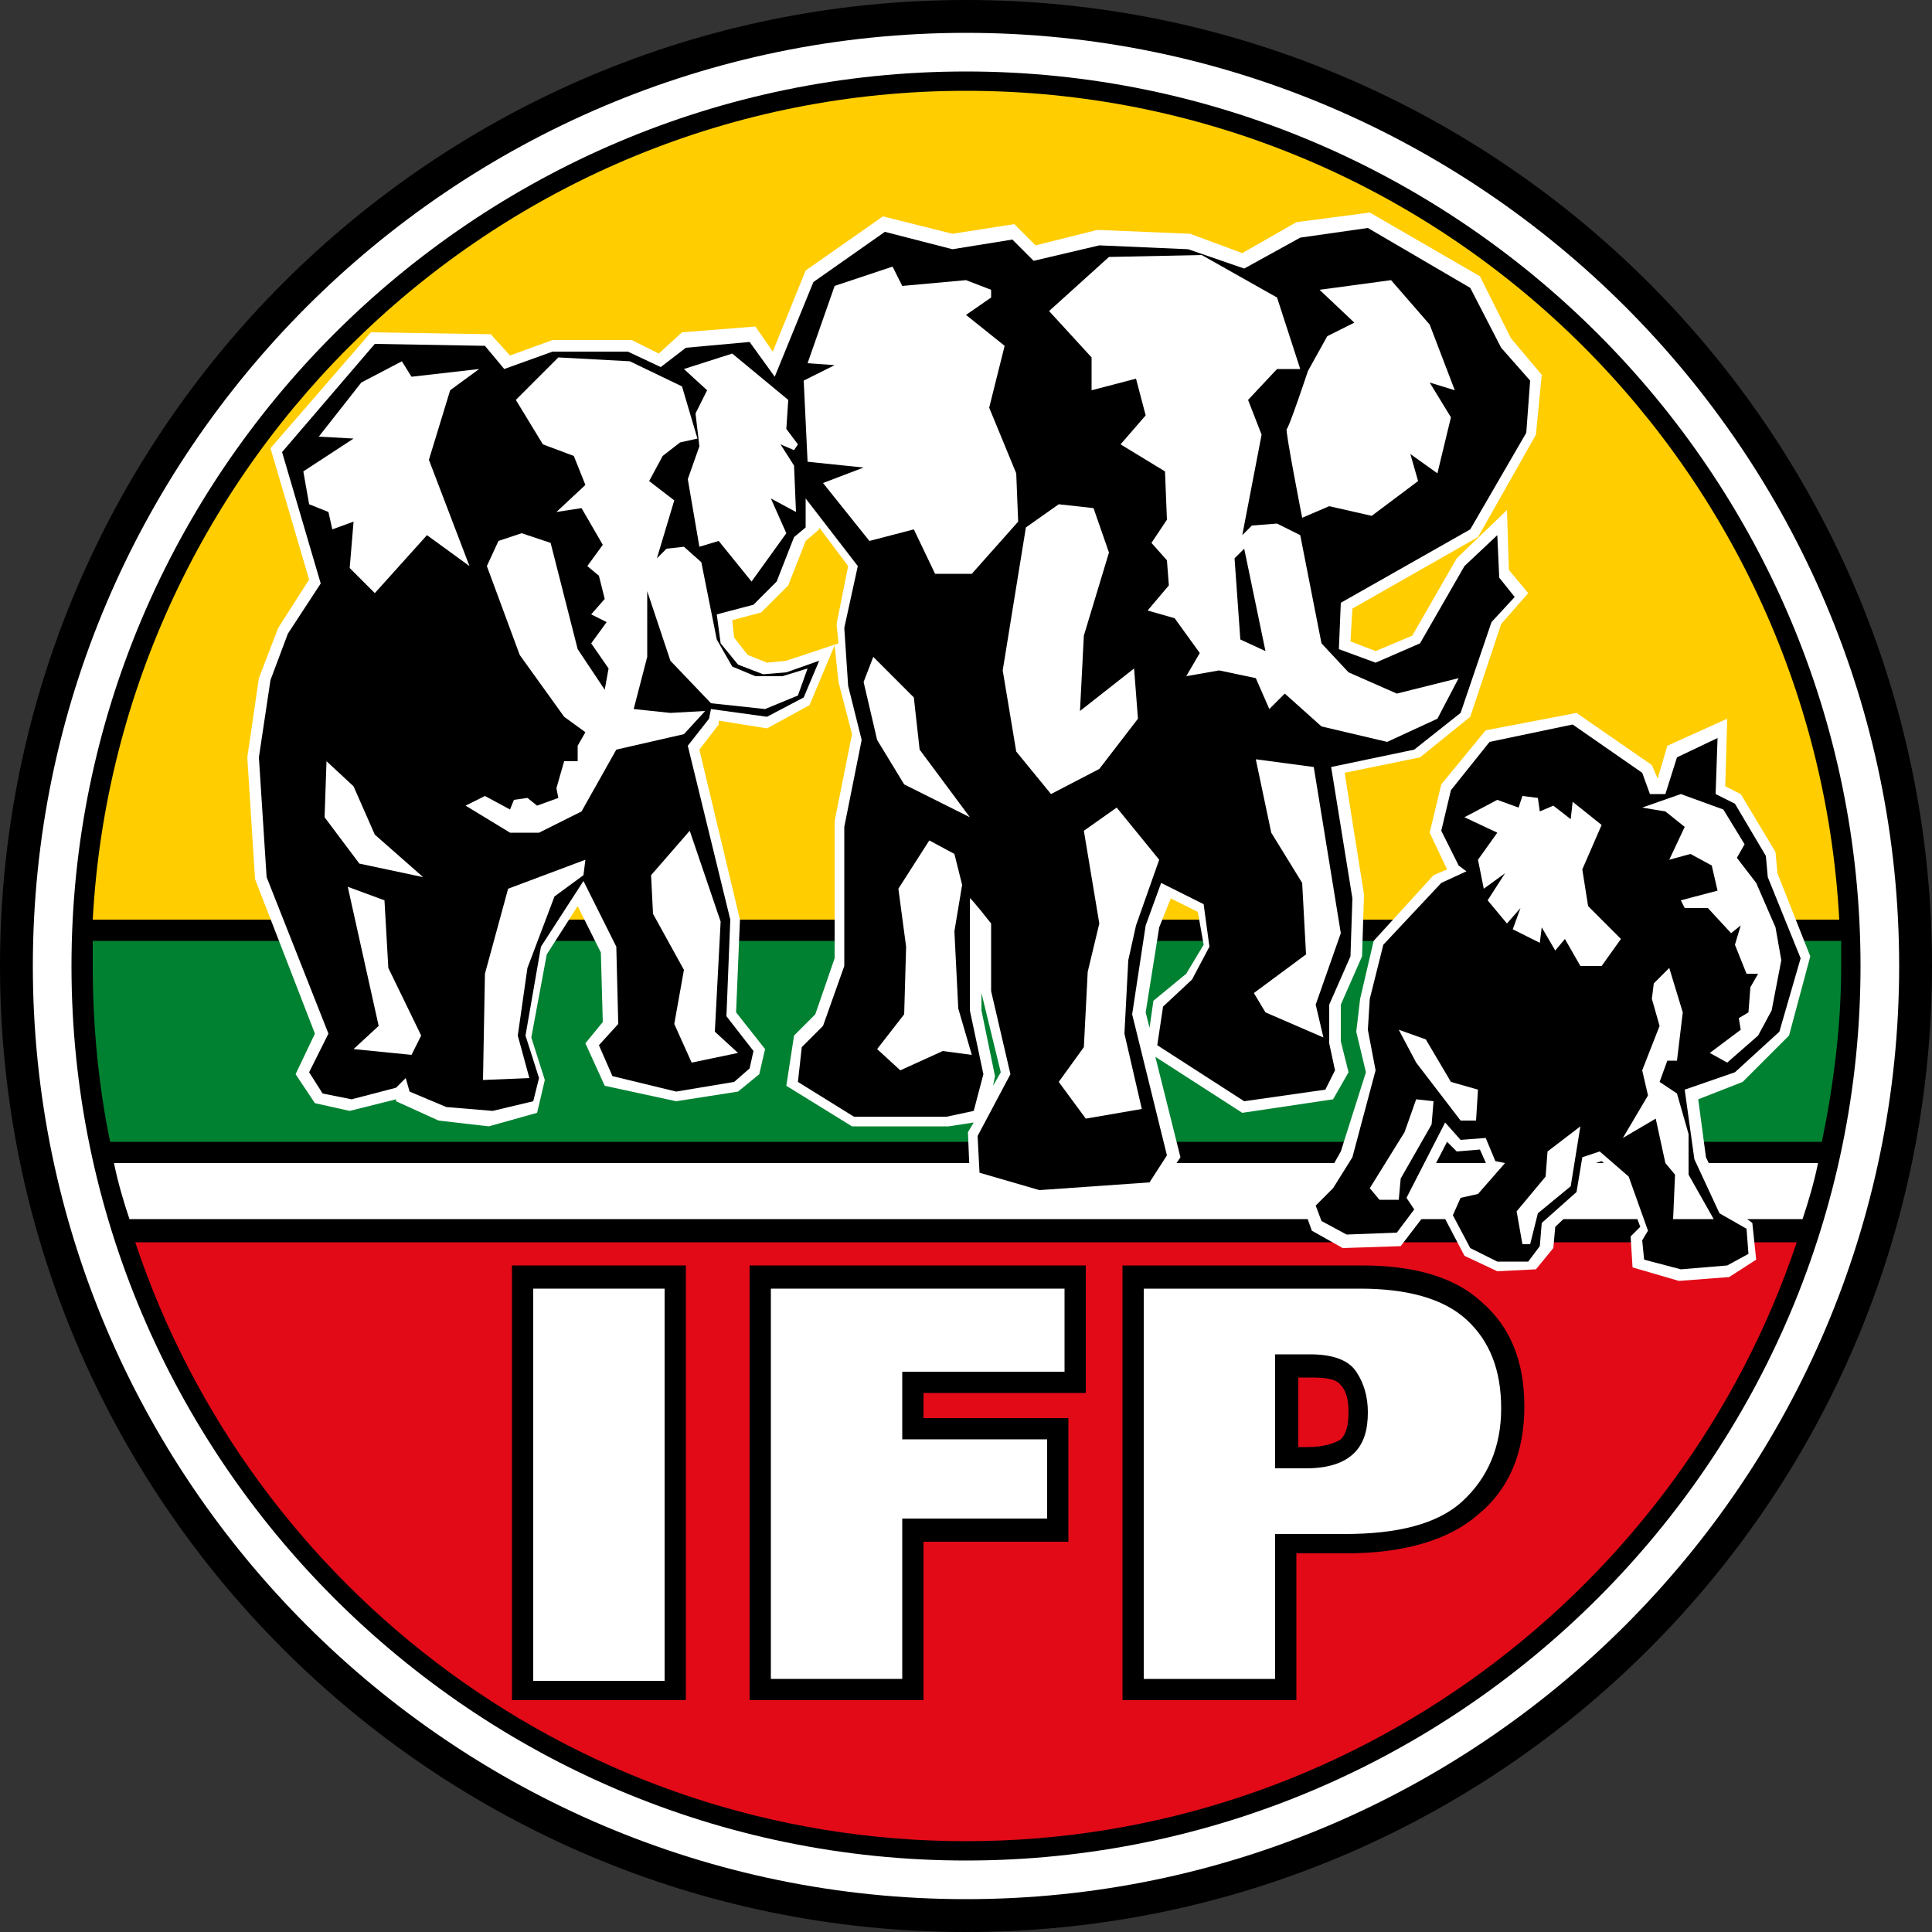 <?xml version="1.0" encoding="utf-8"?>
<!-- Generator: Adobe Illustrator 21.1.0, SVG Export Plug-In . SVG Version: 6.00 Build 0)  -->
<svg version="1.1" id="Layer_1" xmlns="http://www.w3.org/2000/svg" xmlns:xlink="http://www.w3.org/1999/xlink" width="100" height="100"
	 viewBox="0 0 100 100" enable-background="new 0 0 100 100" xml:space="preserve">
<rect x="0" y="0" width="100" height="100" fill="#333333" stroke="none"/>
<g>
	<path d="M50,0C22.4,0,0,22.4,0,50s22.4,50,50,50s50-22.4,50-50S77.6,0,50,0z"/>
	<path fill="#FFFFFF" d="M50,98.3C23.4,98.3,1.7,76.6,1.7,50S23.4,1.7,50,1.7S98.3,23.4,98.3,50S76.6,98.3,50,98.3z"/>
	<g>
		<path d="M50,3.7C24.5,3.7,3.7,24.5,3.7,50S24.5,96.3,50,96.3S96.3,75.5,96.3,50S75.5,3.7,50,3.7z"/>
	</g>
	<g>
		<path fill="#FFCD00" d="M50,4.7c24.2,0,43.9,19,45.2,42.9H4.8C6.1,23.8,25.8,4.7,50,4.7z"/>
		<path fill="#008131" d="M94.3,59.1H5.7c-0.6-2.9-0.9-6-0.9-9.1c0-0.4,0-0.9,0-1.3h90.5c0,0.4,0,0.9,0,1.3
			C95.3,53.1,94.9,56.2,94.3,59.1z"/>
		<path fill="#FFFFFF" d="M5.9,60.2h88.2c-0.2,1-0.5,2-0.8,2.9H6.7C6.4,62.2,6.1,61.2,5.9,60.2z"/>
		<path fill="#E20A17" d="M50,95.3c-20,0-37-13-43-31H93C87,82.2,70,95.3,50,95.3z"/>
	</g>
	<rect x="26.5" y="65.5" width="9" height="22.5"/>
	<polygon points="38.8,88 38.8,65.5 56.2,65.5 56.2,72.1 47.8,72.1 47.8,73.4 55.3,73.4 55.3,79.8 47.8,79.8 47.8,88 	"/>
	<g>
		<path d="M58.1,88V65.5h12.4c2.7,0,4.8,0.6,6.2,1.9c1.5,1.3,2.2,3.1,2.2,5.4c0,2.4-0.8,4.3-2.4,5.6c-1.5,1.3-3.8,2-6.8,2h-2.6V88
			H58.1z M67.7,74.9c0.8,0,1.4-0.2,1.7-0.4c0.3-0.3,0.4-0.8,0.4-1.4c0-0.6-0.1-1.1-0.4-1.4c-0.2-0.3-0.7-0.4-1.5-0.4h-0.7v3.6H67.7z
			"/>
		<g>
			<path fill="#FFFFFF" d="M27.6,66.7h6.8v20.3h-6.8V66.7z"/>
			<path fill="#FFFFFF" d="M39.9,66.7h15.2V71h-8.4v3.5h7.5v4.1h-7.5v8.3h-6.8V66.7z"/>
			<path fill="#FFFFFF" d="M59.2,66.7h11.2c2.4,0,4.3,0.5,5.5,1.6c1.2,1.1,1.8,2.6,1.8,4.6c0,2-0.7,3.6-2,4.8
				c-1.3,1.2-3.4,1.7-6.1,1.7H66v7.5h-6.8V66.7z M66.1,76h1.5c1.2,0,2-0.3,2.5-0.8c0.5-0.5,0.7-1.2,0.7-2.1c0-0.8-0.2-1.5-0.6-2.1
				c-0.4-0.6-1.2-0.9-2.4-0.9h-1.8V76z"/>
		</g>
	</g>
	<g>
		<path fill="none" d="M27.6,66.7h6.8v20.3h-6.8V66.7z"/>
		<path fill="none" d="M39.9,66.7h15.2V71h-8.4v3.5h7.5v4.1h-7.5v8.3h-6.8V66.7z"/>
		<path fill="none" d="M59.2,66.7h11.2c2.4,0,4.3,0.5,5.5,1.6c1.2,1.1,1.8,2.6,1.8,4.6c0,2-0.7,3.6-2,4.8c-1.3,1.2-3.4,1.7-6.1,1.7
			H66v7.5h-6.8V66.7z M66.1,76h1.5c1.2,0,2-0.3,2.5-0.8c0.5-0.5,0.7-1.2,0.7-2.1c0-0.8-0.2-1.5-0.6-2.1c-0.4-0.6-1.2-0.9-2.4-0.9
			h-1.8V76z"/>
	</g>
	<g>
		<polygon fill="#FFFFFF" points="92.6,53.6 93.7,49.5 92,45.2 91.9,44.1 90.1,41.1 89.3,40.7 89.4,37.2 86.3,38.6 85.8,40.3 
			85.5,39.6 81.6,36.9 76.9,37.8 74.6,40.6 74,43.1 74.9,45 74.2,45.3 71.1,48.7 70.4,51.7 70.2,53.4 70.7,55.5 69.4,59.6 
			68.5,61.2 67.4,62.3 67.9,63.7 69.5,64.6 72.5,64.5 73.8,62.8 73.4,62 74.9,59.1 75.4,59.6 76.6,59.5 77,60.4 76.3,61.3 
			75.2,61.5 74.7,62.9 75.8,65 77.5,65.8 79.5,65.7 80.4,64.6 80.5,63.5 82.3,61.8 82.6,60.2 82.9,60.1 84,61.1 84.9,63.5 84.4,64 
			84.5,65.6 86.9,66.3 89.5,66.1 90.9,65.2 90.7,63.3 89.5,62.4 88.3,59.9 87.9,56.9 90.2,56 		"/>
		<path fill="#FFFFFF" d="M69,56.9l0.8-1.4l-0.4-1.6v-1.9l1.1-2.5l0.1-3.2l-1-6.3l3.9-0.8l2.6-2.1l1.6-4.8l1.4-1.6l-1-1.2L78,26.4
			l-2.6,2.5l-2.3,4l-1.9,0.8l-1.3-0.5l0.1-1.7l6.5-3.7l3-5.3l0.3-3.1l-1.6-1.9l-1.6-3.2L70.9,11l-3.8,0.5l-2.8,1.6l-2.7-1l-4.8-0.2
			l-3.2,0.8l-1.1-1.1l-3.2,0.5l-3.6-0.9L41.7,14L40,18.2l-0.9-1.3l-3.8,0.3l-1.2,1.1l-1.4-0.7h-4.1l-2.2,0.8l-1-1.1l-6.2-0.1l-5.2,6
			l2,6.8l-1.6,2.5l-1,2.6l-0.6,4.1l0.4,6.3l3.1,8l-1,2.1l1,1.5l1.8,0.4l2.4-0.6l0,0.1l2.2,1l2.6,0.3l2.5-0.7l0.4-1.7l-0.7-2.2
			l0.8-4.3l1.6-2.5l1.2,2.4l0.1,3.6L30.3,54l1,2.2L35,57l3.2-0.5l1.1-0.9l0.3-1.3l-1.5-1.9l0.2-4.8l-2.1-8.8l1-1.3l0-0.2l2.5,0.4
			l2.2-1.2l1.3-3.1l0.2,1.9l0.7,2.7l-0.9,4.5l0,7.1l-1,2.9l-1.1,1.1l-0.4,2.6l3.4,2.1h5l1.3-0.2l-0.3,0.5l0.1,2.4l3.6,1.1l6.1-0.4
			l1.2-1.8l-1.3-5.2l4.5,2.9L69,56.9z M43.3,32.3l0.1,1l-2.7,0.9l-1,0.1l-1-0.4L38,33l-0.1-0.9l1.5-0.4l1.4-1.4l0.9-2.3l0.7-0.6
			v-0.1l1.5,2L43.3,32.3z M51.4,56.2l0.1-0.5l-0.7-3.4c0-0.1,0-0.5,0-0.9l1,4.1L51.4,56.2z M61.4,50.4l-1.7,1.4l-0.2,1.4l-0.2-0.8
			l0.7-4.4l0.6-1.5l1.4,0.7l0.3,1.7L61.4,50.4z"/>
	</g>
	<g>
		<path d="M92.1,53.4l1.1-3.8l-1.7-4.2l-0.1-1.1l-1.6-2.7l-1-0.5l0.1-2.9l-2.1,1l-0.6,1.9h-0.8L85,40l-3.6-2.5l-4.3,0.9l-2,2.5
			L74.6,43l0.9,1.8l0.4,0.3l-1.3,0.6l-3,3.2l-0.7,2.8l-0.1,1.6l0.4,2.1L70,59.9l-1,1.6l-0.9,0.9l0.3,0.8l1.3,0.7l2.6-0.1l0.9-1.2
			L72.8,62l2-3.9l0.8,0.9l1.3-0.1l0.5,1.2l0.5,0.1l-1.4,1.6L75.6,62l-0.4,0.9l0.9,1.7l1.4,0.7l1.6,0l0.6-0.8l0.1-1.2l1.8-1.6
			l0.3-1.8l0.9-0.3l1.5,1.3l1,2.8L85,64.2l0.1,1l1.9,0.5l2.4-0.2l1.1-0.6l-0.1-1.3L89,62.8l-1.3-2.8l-0.5-3.6l2.6-0.9L92.1,53.4z
			 M74.1,58.2L72.5,61l-0.1,1.1l-1,0l-0.5-0.6l1.8-2.9l0.6-1.7l0.9,0.1L74.1,58.2z M76.4,58L75.6,58l-2.3-3l-0.9-1.7l1.4,0.5
			l1.3,2.2l1.4,0.4L76.4,58z M81.3,61.4l-1.7,1.4l-0.4,1.6l-0.4,0l-0.3-1.7l1.5-1.8l0.1-1.3l1.7-1.3L81.3,61.4z M82.9,50l-1.1,0
			L81,48.6l-0.5,0.6L79.8,48l-0.1,0.8l-1.4-0.7l0.4-1.1l-0.7,0.8l-1-1.2l0.9-1.4L76.8,46l-0.3-1.5l1-1.4l-1.7-0.8l1.7-0.9l1.1,0.4
			l0.2-0.6l0.8,0.1l0.1,0.7l0.7-0.3l0.9,0.7l0.1-0.9l1.5,1.2l-1,2.3l0.3,1.9l1.7,1.7L82.9,50z M87.4,60.8l1.3,2.3l-2.1,0l0.1-2.3
			l-0.5-0.6l-0.5-2.3L84,58.9l1.3-2.2L85,55.4l0.9-2.3l-0.4-1.4l0.1-0.8l0.8-0.8l0.7,2.3l-0.3,2.5h-0.5l-0.4,1.1l0.9,0.6l0.6,2.1
			L87.4,60.8z M88.5,54.5l1.6-1.2L90,52.7l0.5-0.3l0.1-1.3l0.4-0.7l-0.6,0l-0.6-1.5l0.3-1l-0.5,0.4l-1.2-1.3h-1.2L87,46.6l1.9-0.5
			l-0.3-1.3l-1.1-0.6l-1.1,0.3l0.8-1.7l-1-0.8L85,41.8l2-0.7l2.2,0.8l1.1,1.8l-0.4,0.7l1,1.3l1,2.3l0.3,1.7l-0.5,2.6l-0.7,1.3
			l-1.6,1.4L88.5,54.5z"/>
		<path d="M60.2,52.1l-0.3,2l4.5,2.9l4.2-0.6l0.5-1L68.8,54v-2l1.1-2.5l0.1-3l-1.1-6.8l4.3-0.9l2.4-1.9l1.6-4.7l1.2-1.3l-0.8-1
			l-0.1-2.2l-1.7,1.6l-2.3,4l-2.3,1l-1.9-0.7l0.1-2.4l6.7-3.8l2.9-5l0.2-2.7l-1.5-1.7l-1.6-3.1l-5.3-3.1l-3.5,0.5l-2.9,1.6l-2.9-1
			l-4.6-0.2l-3.4,0.8l-1.1-1.1l-3.1,0.5l-3.5-0.9l-3.7,2.6l-2,4.9l-1.3-1.8l-3.3,0.3L34.2,19l-1.7-0.8h-3.9l-2.5,0.9l-1-1.2
			l-5.7-0.1l-4.8,5.6l2,6.8l-1.7,2.6L14,35.2l-0.6,4l0.4,6.2l3.2,8.1l-1,2l0.7,1.1l1.5,0.3l2.3-0.6l0.5-0.5l0.2,0.7l1.9,0.8l2.4,0.2
			l2.1-0.5l0.3-1.2l-0.7-2.2l0.8-4.6l2.2-3.4l1.7,3.4l0.1,4l-1,1.1l0.7,1.6l3.3,0.8L38,56l0.8-0.7l0.2-0.9l-1.4-1.8l0.2-5l-2.2-9
			l1.1-1.4l0.1-0.5l2.9,0.4l1.9-1l0.8-1.9l-1.7,0.6l-1.2,0.1l-1.3-0.5l-0.9-1.1l-0.2-1.5l1.9-0.5l1.2-1.2l0.9-2.3l0.6-0.5v-1.5
			l2.7,3.5l-0.7,3.2l0.2,3l0.7,2.8l-0.9,4.5l0,7.2l-1.1,3.1l-1.1,1.1L41.3,56l2.9,1.8h4.8l1.4-0.3l0.5-1.9l-0.7-3.3c0,0,0-5.7,0-5.8
			s1.1,1.3,1.1,1.3v3.5l1,4.3l-1.7,3.2l0.1,1.9l3.1,0.9l5.7-0.4l0.9-1.4l-1.8-7.3l0.7-4.6l0.8-2.2l2.2,1.1l0.3,2.2l-0.9,1.7
			L60.2,52.1z M69.4,48.3L68.1,52l0.4,1.7l-3-1.3l-0.6-1l2.7-2l-0.2-3.7l-1.6-2.6L65,39.3l3,0.4L69.4,48.3z M67.7,19.2l1-1.8
			l1.4-0.7L68.3,15l3.7-0.5l2,2.3l1.3,3.4L74,19.8l1.1,1.8l-0.7,2.9l-1.4-1l0.4,1.4L71,26.7l-2.2-0.5l-1.4,0.6c0,0-0.9-4.6-0.8-4.6
			S67.7,19.2,67.7,19.2z M16.8,42.3l0.1-2.9l1.4,1.3l1.1,2.5l2.5,2.2l-3.3-0.7L16.8,42.3z M21.3,54.6l-3-0.3l1.3-1.2L18,45.9
			l1.9,0.7l0.2,3.5l1.7,3.5L21.3,54.6z M22.1,27.7l-2.7,3l-1.3-1.3l0.2-2.4l-1.1,0.4l-0.2-0.9l-1-0.4l-0.3-1.7l2.6-1.7l-1.8-0.1
			l2.2-2.8l2.1-1.1l0.5,0.8l3.5-0.4l-1.5,1.1l-1.1,3.6l2.1,5.5L22.1,27.7z M30.2,45.3l-1.5,1.1l-1.4,3.7l-0.5,3.5l0.6,2.2l-2.4,0.1
			l0.1-5.5l1.2-4.4l4-1.5L30.2,45.3z M35.7,43l1.6,4.7L37,53.4l1.2,1.1L35.8,55l-0.9-2l0.5-2.8l-1.6-2.9l-0.1-2L35.7,43z M37.9,34.5
			l1.2,0.5l1.4,0l1.3-0.4l-0.5,1.4l-1.7,0.7l-2.8-0.3l-2.1-2.2l-1.2-3.6L33.5,34l-0.7,2.7l1.9,0.2l1.8-0.1l-1.1,1.2l-3.5,0.8
			L30.1,42l-2.2,1.1h-1.5l-2.3-1.4l1-0.5l1.3,0.7l0.2-0.5l0.7-0.1l0.5,0.4l1.1-0.4l-0.1-0.5l0.4-1.4h0.7v-0.8l0.4-0.7l-1.1-0.8
			l-2.3-3.2l-1.7-4.6l0.6-1.3l1.2-0.4l1.5,0.5l1.4,5.5l1.4,2.1l0.2-1.1l-0.9-1.3l0.8-1.1l-0.8-0.4l0.7-0.8L31,29.8l-0.6-0.5l0.8-1.1
			l-1.1-1.9l-1.3,0.2l1.5-1.4l-0.6-1.5L28.1,23l-1.4-2.3l2.2-2.2l3.7,0.2l2.7,1.3l0.8,2.7l-0.9,0.2l-0.9,0.7l-0.7,1.3l1.3,1L34,28.9
			l0.5-0.5l0.9-0.1l0.9,0.8l0.8,4L37.9,34.5z M41.1,23.3L40.4,23l0.7,1.1l0.1,2.4l-1.3-0.7l0.8,1.8l-1.8,2.5L37.2,28l-1,0.3
			l-0.6-3.5l0.6-1.7l-0.2-1.7l0.6-1.2l-1.2-1.1l2.5-0.8l2.9,2.4l-0.1,1.5l0.6,0.8L41.1,23.3z M48.8,54.4l-2.2,1l-1.2-1.1l1.4-1.8
			l0.1-3.5L46.5,46l1.6-2.5l1.3,0.7l0.4,1.6l-0.4,2.4l0.2,4l0.7,2.4L48.8,54.4z M46.8,40.6l-1.4-2.3l-0.7-3l0.5-1.3l2.1,2.1l0.3,2.7
			l2.6,3.5L46.8,40.6z M50.3,29.7h-1.9l-1.1-2.3L45,28L42.6,25l2.1-0.8l-2.9-0.3l-0.2-4.2l1.6-0.8l-1.4-0.1l1.4-4l3-1l0.5,1l3.3-0.3
			l1.3,0.5v0.4L50,16.3l2,1.6l-0.8,3.2l1.4,3.4l0.1,2.5L50.3,29.7z M52.6,38.9l-0.7-4.2l1.2-7.4l1.7-1.2l1.8,0.2l0.8,2.3l-1.3,4.3
			l-0.2,3.9l2.8-2.2l0.2,2.6l-2,2.6l-2.5,1.3L52.6,38.9z M58.8,47.9l-0.4,1.8l-0.2,3.8l0.9,3.9l-2.9,0.5L54.8,56l1.3-1.8l0.2-3.9
			l0.6-2.5l-0.8-4.8l1.7-1.2l2.2,2.7L58.8,47.9z M61.4,35l0.7-1.2l-1.3-1.8l-1.4-0.4l1.1-1.3L60.4,29l-0.8-0.9l0.8-1.2l-0.1-2.5
			L58,23l1.3-1.5l-0.5-1.9l-2.3,0.6l0-1.7l-2.2-2.4l3.1-2.8l4.8-0.1l3.9,2.2l1.2,3.7h-1.2l-1.5,1.6l0.7,1.8l-1,5.2l0.5-0.5l1.3-0.1
			l1.2,0.6l1.1,5.6l1.4,1.5l2.5,1.1l3.2-0.8l-1.1,2.1l-2.6,1.2l-3.4-0.8l-1.9-1.7l-0.8,0.8L65,35.1l-1.9-0.4L61.4,35z"/>
		<polygon points="65.5,33.7 64.4,28.4 63.9,28.9 64.2,33.1 		"/>
	</g>
</g>
</svg>

